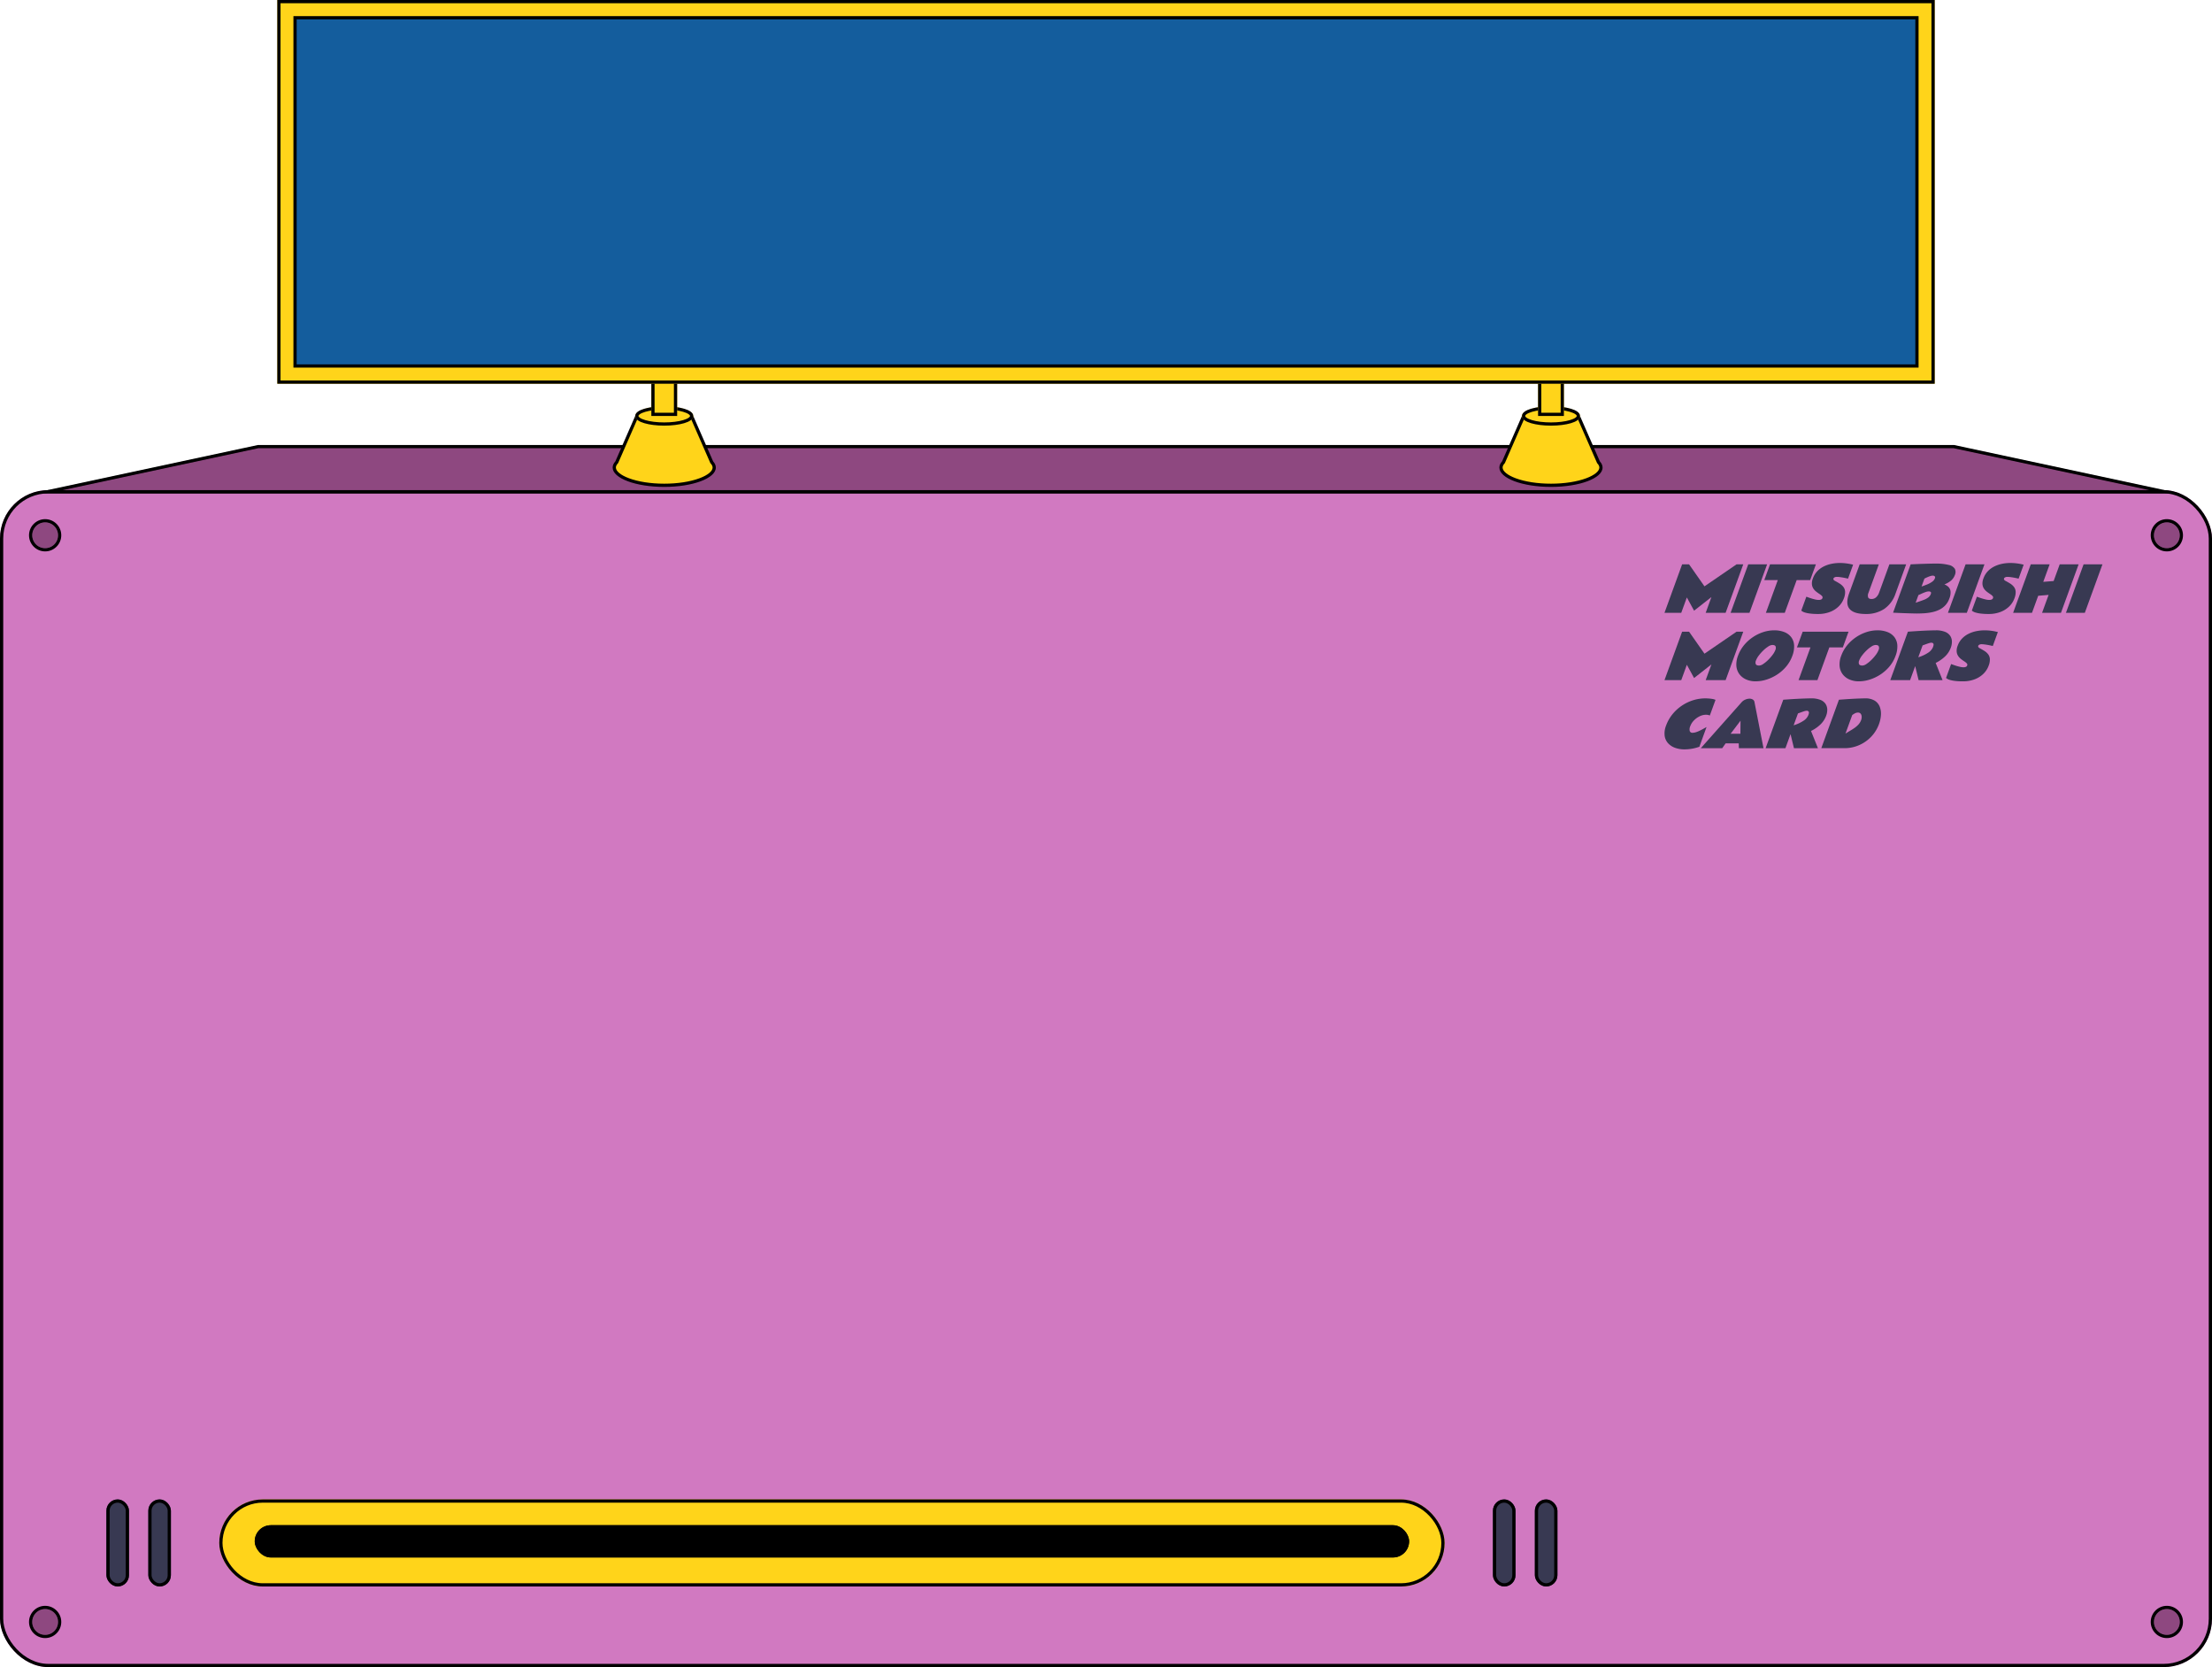 <svg xmlns="http://www.w3.org/2000/svg" width="686" height="517" viewBox="0 0 686 517">
  <g id="グループ_137289" data-name="グループ 137289" transform="translate(-283 67)">
    <g id="PC_gacha_businessman" transform="translate(283 -67)">
      <g id="長方形_152672" data-name="長方形 152672" transform="translate(0 152)" fill="#d179c1" stroke="#000" stroke-width="1">
        <rect width="686" height="365" rx="15" stroke="none"/>
        <rect x="0.5" y="0.5" width="685" height="364" rx="14.5" fill="none"/>
      </g>
      <g id="パス_134218" data-name="パス 134218" transform="translate(0 128)" fill="#8e4880">
        <path d="M 671.28 24.5 L 14.72 24.5 L 80.053 10.5 L 605.947 10.5 L 671.28 24.5 Z" stroke="none"/>
        <path d="M 80.106 11 L 19.439 24 L 666.561 24 L 605.894 11 L 80.106 11 M 80 10 L 606 10 L 676 25 L 10 25 L 80 10 Z" stroke="none" fill="#000"/>
      </g>
      <g id="グループ_131979" data-name="グループ 131979" transform="translate(-267 -7621)">
        <g id="長方形_152675" data-name="長方形 152675" transform="translate(335 8086)" fill="#ffd41a" stroke="#000" stroke-width="1">
          <rect width="380" height="27" rx="13.5" stroke="none"/>
          <rect x="0.5" y="0.5" width="379" height="26" rx="13" fill="none"/>
        </g>
        <g id="長方形_151533" data-name="長方形 151533" transform="translate(346 8094)" stroke="#000" stroke-width="1">
          <rect width="358" height="10" rx="5" stroke="none"/>
          <rect x="0.5" y="0.5" width="357" height="9" rx="4.5" fill="none"/>
        </g>
      </g>
      <g id="楕円形_820" data-name="楕円形 820" transform="translate(10 162)" fill="#8e4880" stroke="#000" stroke-width="1">
        <circle cx="4" cy="4" r="4" stroke="none"/>
        <circle cx="4" cy="4" r="4.5" fill="none"/>
      </g>
      <g id="楕円形_1232" data-name="楕円形 1232" transform="translate(668 162)" fill="#8e4880" stroke="#000" stroke-width="1">
        <circle cx="4" cy="4" r="4" stroke="none"/>
        <circle cx="4" cy="4" r="4.5" fill="none"/>
      </g>
      <g id="楕円形_1230" data-name="楕円形 1230" transform="translate(10 499)" fill="#8e4880" stroke="#000" stroke-width="1">
        <circle cx="4" cy="4" r="4" stroke="none"/>
        <circle cx="4" cy="4" r="4.5" fill="none"/>
      </g>
      <g id="楕円形_1231" data-name="楕円形 1231" transform="translate(668 499)" fill="#8e4880" stroke="#000" stroke-width="1">
        <circle cx="4" cy="4" r="4" stroke="none"/>
        <circle cx="4" cy="4" r="4.5" fill="none"/>
      </g>
      <g id="長方形_152685" data-name="長方形 152685" transform="translate(33 465)" fill="#383952" stroke="#000" stroke-width="1">
        <rect width="7" height="27" rx="3.5" stroke="none"/>
        <rect x="0.5" y="0.5" width="6" height="26" rx="3" fill="none"/>
      </g>
      <g id="長方形_152688" data-name="長方形 152688" transform="translate(463 465)" fill="#383952" stroke="#000" stroke-width="1">
        <rect width="7" height="27" rx="3.5" stroke="none"/>
        <rect x="0.5" y="0.5" width="6" height="26" rx="3" fill="none"/>
      </g>
      <g id="長方形_152686" data-name="長方形 152686" transform="translate(46 465)" fill="#383952" stroke="#000" stroke-width="1">
        <rect width="7" height="27" rx="3.5" stroke="none"/>
        <rect x="0.5" y="0.5" width="6" height="26" rx="3" fill="none"/>
      </g>
      <g id="長方形_152687" data-name="長方形 152687" transform="translate(476 465)" fill="#383952" stroke="#000" stroke-width="1">
        <rect width="7" height="27" rx="3.5" stroke="none"/>
        <rect x="0.5" y="0.5" width="6" height="26" rx="3" fill="none"/>
      </g>
      <g id="グループ_132017" data-name="グループ 132017" transform="translate(167.202 13259.479)">
        <g id="グループ_132006" data-name="グループ 132006" transform="translate(349 -13084.889)">
          <path id="パス_128943" data-name="パス 128943" d="M5.469,0H7.624L12.4,6.821,22.35,0h2.08L18.961,15.027H12.778l1.775-4.874L9.178,14.368l-2.242-4.1L5.2,15.027H0Z" transform="translate(0 0.424)" fill="#383952" stroke="rgba(0,0,0,0)" stroke-miterlimit="10" stroke-width="1"/>
          <path id="パス_128944" data-name="パス 128944" d="M5.853,15.027H0L5.469,0h5.853Z" transform="translate(20.504 0.425)" fill="#383952" stroke="rgba(0,0,0,0)" stroke-miterlimit="10" stroke-width="1"/>
          <path id="パス_128945" data-name="パス 128945" d="M1.775,0H16L14.228,4.874H10.04L6.346,15.027H.493L4.188,4.874H0Z" transform="translate(30.956 0.424)" fill="#383952" stroke="rgba(0,0,0,0)" stroke-miterlimit="10" stroke-width="1"/>
          <path id="パス_128946" data-name="パス 128946" d="M1.568,10.464q.054.009.471.164t1.026.349q.608.192,1.237.339a5.019,5.019,0,0,0,1.109.146,1.944,1.944,0,0,0,.722-.123.731.731,0,0,0,.428-.451.6.6,0,0,0-.141-.65,3.952,3.952,0,0,0-.745-.6Q5.2,9.325,4.681,8.93a4.208,4.208,0,0,1-.905-.95A2.925,2.925,0,0,1,3.3,6.648,4.116,4.116,0,0,1,3.6,4.79,6.253,6.253,0,0,1,4.968,2.546,7.26,7.26,0,0,1,7,1.068,9.842,9.842,0,0,1,9.4.255,12.6,12.6,0,0,1,11.9,0a15.5,15.5,0,0,1,1.936.114q.889.112,1.486.245c.4.087.647.147.75.179L14.5,4.857c-.48-.114-.9-.2-1.27-.274s-.748-.131-1.145-.187a7.69,7.69,0,0,0-1.065-.085,1.461,1.461,0,0,0-.7.15.713.713,0,0,0-.346.358.432.432,0,0,0,.053.372.783.783,0,0,0,.336.316q.83.432,1.541.885a4.4,4.4,0,0,1,1.163,1.044,2.7,2.7,0,0,1,.523,1.444,5.039,5.039,0,0,1-.378,2.085,6.66,6.66,0,0,1-1.669,2.559,7.905,7.905,0,0,1-2.743,1.694,10.071,10.071,0,0,1-3.565.6,18.478,18.478,0,0,1-2.717-.16A8.675,8.675,0,0,1,.93,15.3,3.107,3.107,0,0,1,0,14.773Z" transform="translate(42.423 0)" fill="#383952" stroke="rgba(0,0,0,0)" stroke-miterlimit="10" stroke-width="1"/>
          <path id="パス_128947" data-name="パス 128947" d="M3.84,0H9.778L6.552,8.864a2,2,0,0,0-.1,1.341q.188.541,1.054.541a2.032,2.032,0,0,0,1.456-.559A3.507,3.507,0,0,0,9.84,8.827L13.052,0h5.2L14.968,9.033a9.375,9.375,0,0,1-3.529,4.8,10.1,10.1,0,0,1-5.72,1.563q-3.672,0-5.008-1.563t-.159-4.8Z" transform="translate(56.698 0.424)" fill="#383952" stroke="rgba(0,0,0,0)" stroke-miterlimit="10" stroke-width="1"/>
          <path id="パス_128948" data-name="パス 128948" d="M5.456.235,7.4.151Q8.267.112,9.287.081T11.292.023Q12.28,0,13.023,0a16.122,16.122,0,0,1,4.261.428,2.908,2.908,0,0,1,1.878,1.214,2.252,2.252,0,0,1,.016,1.868,4.163,4.163,0,0,1-1.172,1.736,7.043,7.043,0,0,1-2.092,1.209,3.87,3.87,0,0,1,1.222.752,2.284,2.284,0,0,1,.68,1.359,4.769,4.769,0,0,1-.376,2.3,5.876,5.876,0,0,1-1.332,2.174,6.53,6.53,0,0,1-1.936,1.351,10.115,10.115,0,0,1-2.278.725,17.73,17.73,0,0,1-2.366.3q-1.172.065-2.188.066c-.219,0-.577-.007-1.071-.019s-1.052-.029-1.677-.048-1.244-.04-1.862-.066S1.56,15.3,1.068,15.276.222,15.237,0,15.224Zm6.255,9.184q.158-.432-.045-.611a.88.88,0,0,0-.6-.179,3.161,3.161,0,0,0-1.029.216q-.608.216-1.2.489t-.976.434L7,12.139l.558-.189q1.114-.368,1.955-.692a5.543,5.543,0,0,0,1.4-.752,2.367,2.367,0,0,0,.8-1.087M8.834,7.114q.913-.311,1.78-.663a7.183,7.183,0,0,0,1.5-.814,2.337,2.337,0,0,0,.868-1.091c.1-.277.069-.48-.092-.611a.865.865,0,0,0-.564-.2,2.581,2.581,0,0,0-.755.135,8.544,8.544,0,0,0-.849.316c-.275.12-.506.226-.695.32s-.29.147-.307.16Z" transform="translate(70.89 0.189)" fill="#383952" stroke="rgba(0,0,0,0)" stroke-miterlimit="10" stroke-width="1"/>
          <path id="パス_128949" data-name="パス 128949" d="M5.853,15.027H0L5.469,0h5.853Z" transform="translate(87.909 0.425)" fill="#383952" stroke="rgba(0,0,0,0)" stroke-miterlimit="10" stroke-width="1"/>
          <path id="パス_128950" data-name="パス 128950" d="M1.568,10.464q.054.009.471.164t1.026.349q.608.192,1.237.339a5.019,5.019,0,0,0,1.109.146,1.943,1.943,0,0,0,.722-.123.731.731,0,0,0,.428-.451.6.6,0,0,0-.141-.65,3.952,3.952,0,0,0-.745-.6Q5.2,9.325,4.681,8.93a4.208,4.208,0,0,1-.905-.95A2.925,2.925,0,0,1,3.3,6.648,4.1,4.1,0,0,1,3.6,4.79,6.23,6.23,0,0,1,4.968,2.546,7.281,7.281,0,0,1,7,1.068,9.832,9.832,0,0,1,9.4.255,12.576,12.576,0,0,1,11.9,0a15.5,15.5,0,0,1,1.936.114q.889.112,1.486.245c.4.087.647.147.75.179L14.5,4.857c-.48-.114-.9-.2-1.27-.274s-.748-.131-1.145-.187a7.69,7.69,0,0,0-1.065-.085,1.461,1.461,0,0,0-.7.15.713.713,0,0,0-.346.358.432.432,0,0,0,.053.372.783.783,0,0,0,.336.316q.83.432,1.542.885a4.416,4.416,0,0,1,1.162,1.044,2.685,2.685,0,0,1,.523,1.444,5.059,5.059,0,0,1-.376,2.085,6.679,6.679,0,0,1-1.671,2.559,7.892,7.892,0,0,1-2.743,1.694,10.068,10.068,0,0,1-3.564.6,18.486,18.486,0,0,1-2.719-.16A8.675,8.675,0,0,1,.93,15.3,3.107,3.107,0,0,1,0,14.773Z" transform="translate(95.317 0)" fill="#383952" stroke="rgba(0,0,0,0)" stroke-miterlimit="10" stroke-width="1"/>
          <path id="パス_128951" data-name="パス 128951" d="M14.446,0h5.863L14.838,15.027H8.977L11,9.475l-3.223.272L5.853,15.027H0L5.469,0h5.853L9.346,5.429l3.216-.254Z" transform="translate(108.123 0.424)" fill="#383952" stroke="rgba(0,0,0,0)" stroke-miterlimit="10" stroke-width="1"/>
          <path id="パス_128952" data-name="パス 128952" d="M5.853,15.027H0L5.469,0h5.853Z" transform="translate(124.505 0.425)" fill="#383952" stroke="rgba(0,0,0,0)" stroke-miterlimit="10" stroke-width="1"/>
        </g>
        <g id="グループ_132007" data-name="グループ 132007" transform="translate(349 -13064.003)">
          <path id="パス_128953" data-name="パス 128953" d="M5.469,0H7.624L12.4,6.821,22.35,0h2.08L18.961,15.027H12.778l1.775-4.874L9.178,14.368l-2.242-4.1L5.2,15.027H0Z" transform="translate(0 0.424)" fill="#383952" stroke="rgba(0,0,0,0)" stroke-miterlimit="10" stroke-width="1"/>
          <path id="パス_128954" data-name="パス 128954" d="M5.984,15.817a7.154,7.154,0,0,1-2.88-.559,5.264,5.264,0,0,1-2.1-1.6,4.9,4.9,0,0,1-.976-2.508,7.281,7.281,0,0,1,.5-3.268A11.054,11.054,0,0,1,2.351,4.658a12.7,12.7,0,0,1,2.72-2.494A12.885,12.885,0,0,1,8.323.559,10.985,10.985,0,0,1,11.74,0a8.415,8.415,0,0,1,3.14.541,4.918,4.918,0,0,1,2.138,1.571,4.637,4.637,0,0,1,.905,2.5,8.012,8.012,0,0,1-.561,3.336,10.748,10.748,0,0,1-1.875,3.261A12.539,12.539,0,0,1,12.7,13.69a13.384,13.384,0,0,1-3.3,1.576,11.219,11.219,0,0,1-3.422.551m1.122-4.893a2.441,2.441,0,0,0,1.24-.484A10.046,10.046,0,0,0,9.859,9.2a13.317,13.317,0,0,0,1.393-1.589,6.271,6.271,0,0,0,.876-1.544,1.457,1.457,0,0,0,.049-1.091c-.127-.288-.466-.434-1.018-.434A2.52,2.52,0,0,0,9.9,5.02a9.764,9.764,0,0,0-1.53,1.224,13.049,13.049,0,0,0-1.4,1.58,6.126,6.126,0,0,0-.879,1.538,1.482,1.482,0,0,0-.048,1.12c.136.3.489.443,1.06.443" transform="translate(22.273 0)" fill="#383952" stroke="rgba(0,0,0,0)" stroke-miterlimit="10" stroke-width="1"/>
          <path id="パス_128955" data-name="パス 128955" d="M1.775,0H16L14.228,4.874H10.04L6.346,15.027H.493L4.188,4.874H0Z" transform="translate(41.081 0.424)" fill="#383952" stroke="rgba(0,0,0,0)" stroke-miterlimit="10" stroke-width="1"/>
          <path id="パス_128956" data-name="パス 128956" d="M5.983,15.817A7.147,7.147,0,0,1,3.1,15.257a5.259,5.259,0,0,1-2.1-1.6,4.884,4.884,0,0,1-.974-2.508A7.258,7.258,0,0,1,.527,7.877,11.025,11.025,0,0,1,2.352,4.658,12.691,12.691,0,0,1,5.07,2.164,12.933,12.933,0,0,1,8.323.559,10.985,10.985,0,0,1,11.739,0a8.415,8.415,0,0,1,3.14.541,4.918,4.918,0,0,1,2.138,1.571,4.637,4.637,0,0,1,.905,2.5,7.988,7.988,0,0,1-.561,3.336,10.744,10.744,0,0,1-1.874,3.261A12.57,12.57,0,0,1,12.7,13.69a13.418,13.418,0,0,1-3.3,1.576,11.219,11.219,0,0,1-3.422.551M7.1,10.924a2.432,2.432,0,0,0,1.24-.484A9.975,9.975,0,0,0,9.858,9.2,13.191,13.191,0,0,0,11.25,7.613a6.225,6.225,0,0,0,.876-1.544,1.45,1.45,0,0,0,.049-1.091c-.127-.288-.466-.434-1.018-.434A2.52,2.52,0,0,0,9.9,5.02,9.691,9.691,0,0,0,8.37,6.243a13.061,13.061,0,0,0-1.4,1.58,6.171,6.171,0,0,0-.879,1.538,1.474,1.474,0,0,0-.046,1.12c.134.3.487.443,1.058.443" transform="translate(54.287 0)" fill="#383952" stroke="rgba(0,0,0,0)" stroke-miterlimit="10" stroke-width="1"/>
          <path id="パス_128957" data-name="パス 128957" d="M0,15.451,5.471.422Q6.677.338,7.656.272T9.791.146q1.157-.061,2.286-.1T14.084,0a7.487,7.487,0,0,1,2.922.474A3.431,3.431,0,0,1,18.6,1.731a3.268,3.268,0,0,1,.516,1.721,5.143,5.143,0,0,1-.323,1.883,7.15,7.15,0,0,1-1.865,2.827,11.707,11.707,0,0,1-2.847,1.953l2.142,5.335H8.789L7.731,11.094,6.145,15.451Zm8.69-7.1a11.463,11.463,0,0,0,3.157-1.473,3.807,3.807,0,0,0,1.416-1.707c.186-.509.218-.856.1-1.045a.66.66,0,0,0-.6-.283,2.279,2.279,0,0,0-.6.089c-.216.061-.447.134-.692.222l-1.44.518Z" transform="translate(70.019 0)" fill="#383952" stroke="rgba(0,0,0,0)" stroke-miterlimit="10" stroke-width="1"/>
          <path id="パス_128958" data-name="パス 128958" d="M1.568,10.463c.036.006.193.062.471.164s.621.221,1.026.349.817.241,1.237.339a5.019,5.019,0,0,0,1.109.146,1.943,1.943,0,0,0,.722-.123.731.731,0,0,0,.428-.451.6.6,0,0,0-.141-.65,3.952,3.952,0,0,0-.745-.6q-.474-.311-.995-.706a4.207,4.207,0,0,1-.905-.95A2.925,2.925,0,0,1,3.3,6.647a4.1,4.1,0,0,1,.3-1.858A6.231,6.231,0,0,1,4.968,2.544,7.282,7.282,0,0,1,7,1.067,9.843,9.843,0,0,1,9.4.254,12.6,12.6,0,0,1,11.9,0a15.51,15.51,0,0,1,1.936.112q.889.112,1.486.245t.75.179L14.5,4.855c-.48-.114-.9-.2-1.27-.274s-.748-.131-1.145-.187a7.688,7.688,0,0,0-1.065-.085,1.461,1.461,0,0,0-.7.15.71.71,0,0,0-.346.359.429.429,0,0,0,.053.371.783.783,0,0,0,.336.316q.83.432,1.542.885a4.441,4.441,0,0,1,1.162,1.044,2.685,2.685,0,0,1,.523,1.444,5.038,5.038,0,0,1-.378,2.085,6.66,6.66,0,0,1-1.669,2.559,7.9,7.9,0,0,1-2.743,1.694,10.068,10.068,0,0,1-3.564.6,18.489,18.489,0,0,1-2.719-.16,8.674,8.674,0,0,1-1.58-.362A3.108,3.108,0,0,1,0,14.772Z" transform="translate(87.318 0.002)" fill="#383952" stroke="rgba(0,0,0,0)" stroke-miterlimit="10" stroke-width="1"/>
        </g>
        <g id="グループ_132008" data-name="グループ 132008" transform="translate(349 -13042.902)">
          <path id="パス_128959" data-name="パス 128959" d="M10.822,15.008a13.871,13.871,0,0,1-4.632.809,8.383,8.383,0,0,1-2.923-.489A5.358,5.358,0,0,1,1.1,13.9,4.293,4.293,0,0,1,.048,11.583,6.5,6.5,0,0,1,.49,8.44,12.183,12.183,0,0,1,2.4,5.02a13.088,13.088,0,0,1,2.86-2.673A13.469,13.469,0,0,1,8.788.611,12.728,12.728,0,0,1,12.719,0c.249,0,.564.012.941.037s.76.071,1.149.135a4.368,4.368,0,0,1,1.016.288L14.058,5.316a2.913,2.913,0,0,0-1.185-.235,4.522,4.522,0,0,0-1.961.474A6.188,6.188,0,0,0,9.141,6.832,4.974,4.974,0,0,0,8,8.609a2.426,2.426,0,0,0-.174,1.515.837.837,0,0,0,.911.546,3.661,3.661,0,0,0,.731-.094,7.2,7.2,0,0,0,1.277-.471q.837-.376,2.3-1.222Z" transform="translate(0 0)" fill="#383952" stroke="rgba(0,0,0,0)" stroke-miterlimit="10" stroke-width="1"/>
          <path id="パス_128960" data-name="パス 128960" d="M0,15.356,12.663,1.091a3.125,3.125,0,0,1,1.14-.8A3.325,3.325,0,0,1,15.1,0,1.942,1.942,0,0,1,16.1.254a1.089,1.089,0,0,1,.539.781l2.805,14.32H11.809l-.052-1.486H7.692L6.643,15.356Zm9.239-4.469h3.039l.04-4.065Z" transform="translate(11.265 0.094)" fill="#383952" stroke="rgba(0,0,0,0)" stroke-miterlimit="10" stroke-width="1"/>
          <path id="パス_128961" data-name="パス 128961" d="M0,15.451,5.471.422Q6.677.338,7.656.272T9.791.146c.771-.042,1.534-.075,2.286-.1S13.5,0,14.084,0a7.487,7.487,0,0,1,2.922.474A3.422,3.422,0,0,1,18.6,1.731a3.268,3.268,0,0,1,.516,1.721,5.144,5.144,0,0,1-.323,1.883,7.15,7.15,0,0,1-1.865,2.827,11.662,11.662,0,0,1-2.847,1.952l2.142,5.337H8.789L7.731,11.094,6.145,15.451Zm8.69-7.1a11.462,11.462,0,0,0,3.157-1.473,3.807,3.807,0,0,0,1.416-1.707c.186-.509.218-.856.1-1.045a.66.66,0,0,0-.6-.283,2.281,2.281,0,0,0-.6.089c-.216.061-.447.134-.692.222l-1.44.518Z" transform="translate(31.363 0)" fill="#383952" stroke="rgba(0,0,0,0)" stroke-miterlimit="10" stroke-width="1"/>
          <path id="パス_128962" data-name="パス 128962" d="M5.469.422Q6.63.338,7.567.272T9.6.146c.731-.042,1.447-.075,2.151-.1S13.071,0,13.6,0a5.46,5.46,0,0,1,2.945.7,3.827,3.827,0,0,1,1.563,1.858A5.972,5.972,0,0,1,18.5,5.123a9.887,9.887,0,0,1-.6,2.827,11.191,11.191,0,0,1-1.753,3.163,11.439,11.439,0,0,1-5.606,3.833,11.26,11.26,0,0,1-3.331.5H0ZM7.5,10.924q.653-.424,1.381-.848t1.416-.9A7.255,7.255,0,0,0,11.527,8.1a4.111,4.111,0,0,0,.826-1.378,2.734,2.734,0,0,0,.167-1.054,1.54,1.54,0,0,0-.3-.9,1.036,1.036,0,0,0-.879-.363,1.991,1.991,0,0,0-.9.236,4.547,4.547,0,0,0-.856.555Z" transform="translate(48.631 0)" fill="#383952" stroke="rgba(0,0,0,0)" stroke-miterlimit="10" stroke-width="1"/>
        </g>
      </g>
      <g id="グループ_132012" data-name="グループ 132012" transform="translate(-270 -7825)">
        <g id="グループ_132010" data-name="グループ 132010" transform="translate(7 33)">
          <g id="合体_466" data-name="合体 466" transform="translate(-397 -13360)" fill="#ffd41a">
            <path d="M 866.002 21302.5 C 861.785 21302.5 857.829 21301.887 854.862 21300.775 C 852.09 21299.736 850.5 21298.361 850.5 21297.002 C 850.5 21296.471 850.74 21295.934 851.214 21295.41 L 851.268 21295.35 L 851.301 21295.275 L 857.325 21281.5 L 874.673 21281.5 L 880.697 21295.273 L 880.729 21295.348 L 880.784 21295.408 C 881.258 21295.932 881.498 21296.469 881.498 21297.002 C 881.498 21298.361 879.909 21299.736 877.138 21300.775 C 874.173 21301.887 870.218 21302.5 866.002 21302.5 Z" stroke="none"/>
            <path d="M 866.002 21302 C 870.159 21302 874.052 21301.398 876.963 21300.307 C 879.489 21299.359 880.998 21298.125 880.998 21297.002 C 880.998 21296.596 880.801 21296.172 880.413 21295.742 L 880.304 21295.621 L 880.239 21295.473 L 874.346 21282 L 857.653 21282 L 851.694 21295.623 L 851.585 21295.744 C 851.197 21296.174 851 21296.598 851 21297.002 C 851 21298.125 852.509 21299.359 855.038 21300.307 C 857.95 21301.398 861.844 21302 866.002 21302 M 866.002 21303 C 857.164 21303 850 21300.316 850 21297.002 C 850 21296.326 850.296 21295.68 850.843 21295.074 L 856.998 21281 L 875 21281 L 881.155 21295.072 C 881.701 21295.678 881.998 21296.326 881.998 21297.002 C 881.998 21300.316 874.839 21303 866.002 21303 Z" stroke="none" fill="#000"/>
          </g>
          <g id="楕円形_1235" data-name="楕円形 1235" transform="translate(460 7918)" fill="#ffd41a" stroke="#000" stroke-width="1">
            <ellipse cx="9" cy="3" rx="9" ry="3" stroke="none"/>
            <ellipse cx="9" cy="3" rx="8.5" ry="2.5" fill="none"/>
          </g>
        </g>
        <g id="グループ_132011" data-name="グループ 132011" transform="translate(282 33)">
          <g id="合体_466-2" data-name="合体 466" transform="translate(-397 -13360)" fill="#ffd41a">
            <path d="M 866.002 21302.5 C 861.785 21302.5 857.829 21301.887 854.862 21300.775 C 852.09 21299.736 850.5 21298.361 850.5 21297.002 C 850.5 21296.471 850.74 21295.934 851.214 21295.41 L 851.268 21295.35 L 851.301 21295.275 L 857.325 21281.5 L 874.673 21281.5 L 880.697 21295.273 L 880.729 21295.348 L 880.784 21295.408 C 881.258 21295.932 881.498 21296.469 881.498 21297.002 C 881.498 21298.361 879.909 21299.736 877.138 21300.775 C 874.173 21301.887 870.218 21302.5 866.002 21302.5 Z" stroke="none"/>
            <path d="M 866.002 21302 C 870.159 21302 874.052 21301.398 876.963 21300.307 C 879.489 21299.359 880.998 21298.125 880.998 21297.002 C 880.998 21296.596 880.801 21296.172 880.413 21295.742 L 880.304 21295.621 L 880.239 21295.473 L 874.346 21282 L 857.653 21282 L 851.694 21295.623 L 851.585 21295.744 C 851.197 21296.174 851 21296.598 851 21297.002 C 851 21298.125 852.509 21299.359 855.038 21300.307 C 857.95 21301.398 861.844 21302 866.002 21302 M 866.002 21303 C 857.164 21303 850 21300.316 850 21297.002 C 850 21296.326 850.296 21295.68 850.843 21295.074 L 856.998 21281 L 875 21281 L 881.155 21295.072 C 881.701 21295.678 881.998 21296.326 881.998 21297.002 C 881.998 21300.316 874.839 21303 866.002 21303 Z" stroke="none" fill="#000"/>
          </g>
          <g id="楕円形_1235-2" data-name="楕円形 1235" transform="translate(460 7918)" fill="#ffd41a" stroke="#000" stroke-width="1">
            <ellipse cx="9" cy="3" rx="9" ry="3" stroke="none"/>
            <ellipse cx="9" cy="3" rx="8.5" ry="2.5" fill="none"/>
          </g>
        </g>
      </g>
      <g id="長方形_152689" data-name="長方形 152689" transform="translate(202 108)" fill="#ffd41a" stroke="#000" stroke-width="1">
        <rect width="8" height="21" stroke="none"/>
        <rect x="0.5" y="0.5" width="7" height="20" fill="none"/>
      </g>
      <g id="長方形_152690" data-name="長方形 152690" transform="translate(477 108)" fill="#ffd41a" stroke="#000" stroke-width="1">
        <rect width="8" height="21" stroke="none"/>
        <rect x="0.5" y="0.5" width="7" height="20" fill="none"/>
      </g>
      <g id="長方形_152691" data-name="長方形 152691" transform="translate(86)" fill="#ffd41a" stroke="#000" stroke-width="1">
        <rect width="514" height="119" stroke="none"/>
        <rect x="0.5" y="0.5" width="513" height="118" fill="none"/>
      </g>
      <g id="パス_134238" data-name="パス 134238" transform="translate(91 5)" fill="#145d9d">
        <path d="M 503.5 108.5 L 0.5 108.5 L 0.5 0.5 L 503.5 0.5 L 503.5 108.5 Z" stroke="none"/>
        <path d="M 1 1 L 1 108 L 503 108 L 503 1 L 1 1 M 0 0 L 504 0 L 504 109 L 0 109 L 0 0 Z" stroke="none" fill="#000"/>
      </g>
    </g>
  </g>
</svg>
